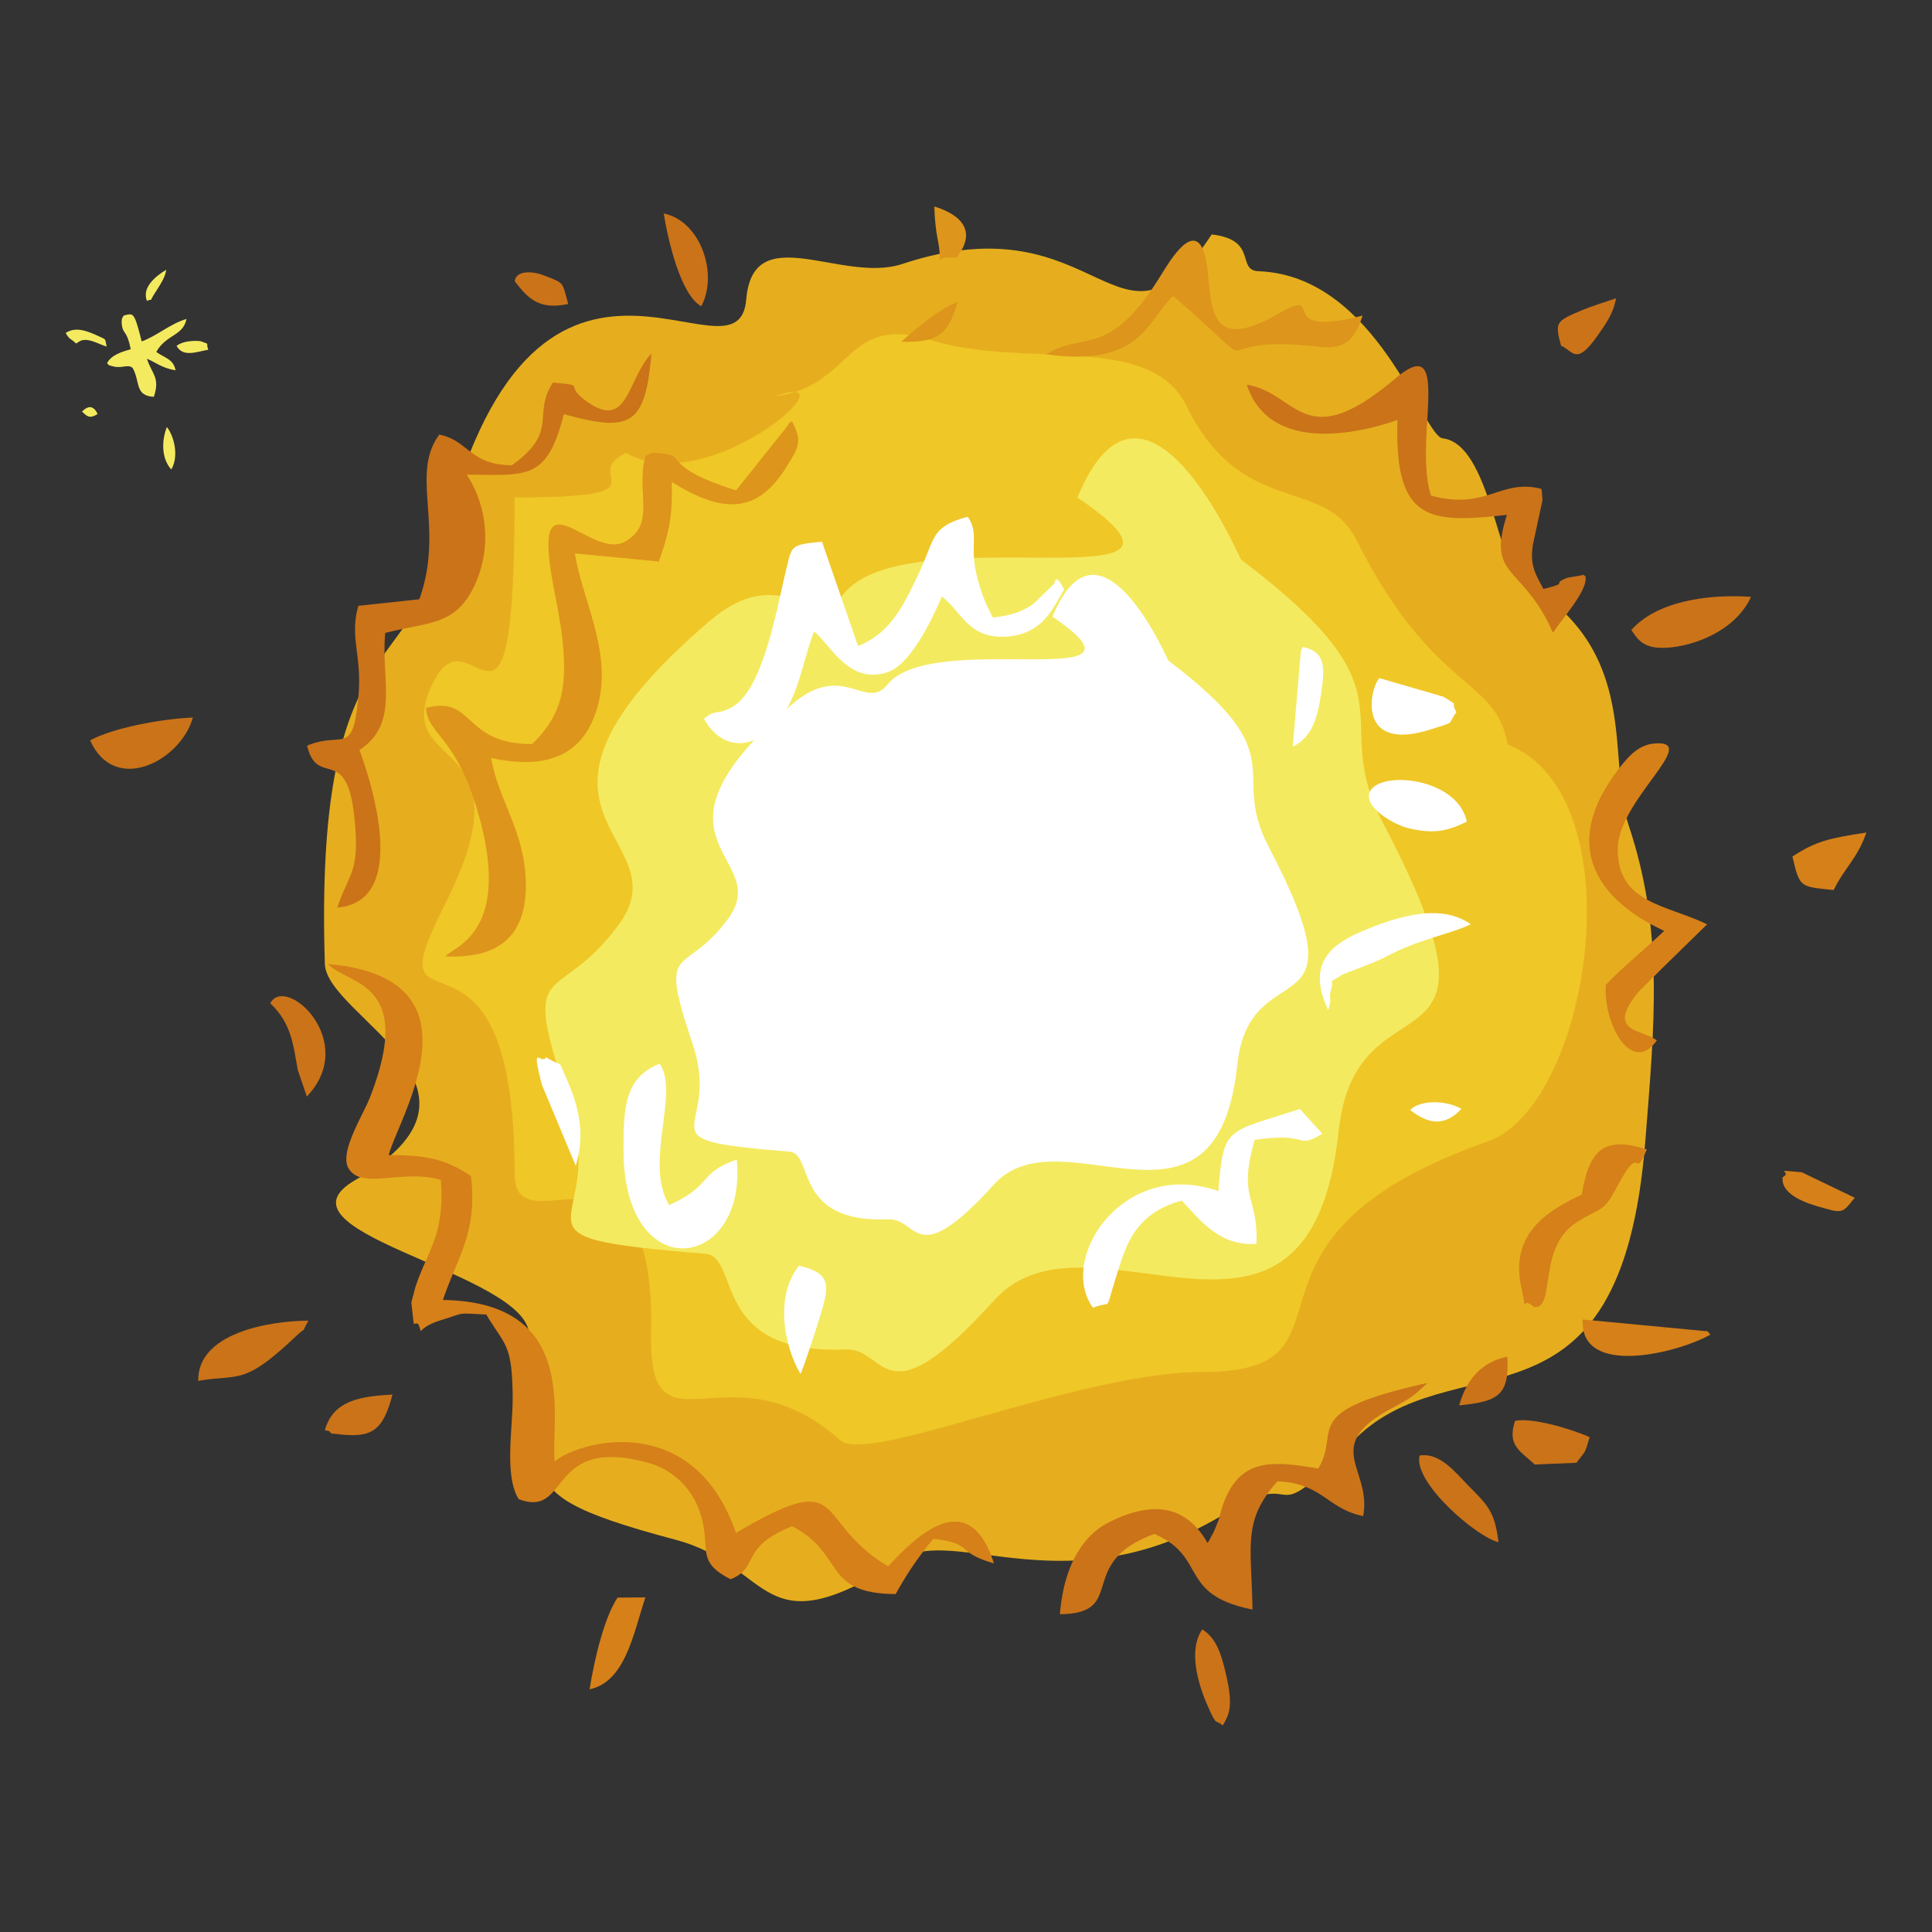 <svg id="Layer_1" data-name="Layer 1" xmlns="http://www.w3.org/2000/svg" width="500" height="500" viewBox="0 0 500 500"><rect x="0" y="0" width="500" height="500" fill="#333333" stroke="none"/><path d="M313.59,60.67c-24.37,36.88-28.38-9.53-80.06,7.64-15.68,5.21-38.65-11.9-40.41,9.21-2.11,25.4-55.58-35.63-79.05,64.27-7.8,33.17-32.69,22.13-30,107.65.44,13.68,49.12,32.23,7.93,55.92-23,13.21,39.85,23.16,44.67,38.4,11.91,37.66-14.88,40.67,38.14,54.72,25.69,6.81,21.42,29,58.43,5.07,13.88-9,43.63,13,84.38-12.19,20.27-12.54,9.13,6.5,32-17.86,26.06-27.8,69.86,2.56,76.2-78.33,2.39-30.48,4.83-54.23-4.35-81.66-5.77-17.25,3.63-45.19-27.7-63.29-6.21-3.58-8.18-35.37-20.41-36.78-5.06-.58-17.05-42.09-47.61-43.25C319.83,70,325.74,62.08,313.59,60.67Z" style="fill:#e6ae1e;fill-rule:evenodd"/><path d="M200.61,102.55c21.58-7.74-17.13,27-38.54,14.68-12.69,5.85,12,11.51-28.9,11.51,0,76.91-11.17,26.89-21.28,48.3-11.21,23.72,26.37,11.42,3.21,57.1-19.83,39.11,18.07-5.69,18.07,69.58,0,20.74,36.54-16.76,35.32,41-.73,34.41,20.11,2.28,48.94,28,7.27,6.48,61.64-17.66,93.93-17.66,44.17,0,1-34.15,73.71-59.67,26.45-9.29,38.89-89.4,5.09-102.74-3-17.63-19.08-13.07-39.08-52.84-8.53-17-29.54-5.34-44.12-34.91-9.37-19-41.85-9.37-66-16.87C218.51,81.05,221,99.94,200.61,102.55Z" style="fill:#efc727;fill-rule:evenodd"/><path d="M278.84,128.75c42.91,29.16-43.81,4.09-60.45,24.9-7.79,9.74-16.2-8.85-34.83,7.14-59.15,50.76-6.32,55.14-23.42,78.48-16.23,22.16-26,7-12.93,45.93,11.11,33.14-21.38,34.65,35.3,39.27,9.27.75,1.14,26.27,36.35,24.77,10.83-.47,9.33,19.49,38.48-12.78,24.67-27.31,81.58,27.09,89.11-43.8C351,250,394.32,282.44,358,213.14c-15-28.61,10.58-32.51-36.81-68.31C320.89,144.59,296.18,86.7,278.84,128.75Z" style="fill:#f4ea60;fill-rule:evenodd"/><path d="M114.1,305.37c1,14.39-3.37,18-6.59,27.7,0,0-1.06,4-1.06,4l.61,5.45c.38.16,1-.2,1.22.21,1.44,3.37-1.12,1.05,6-1.12,6.45-2,3.67-1.78,11.57-1.41,4.78,8.05,6.66,7.38,6.83,21,.1,8.27-2.28,20.59,1.55,26.77,13.52,5.15,7.12-16.89,33.95-9.27a19.58,19.58,0,0,1,12.72,12c3.61,10-1.42,13.09,8.17,18,7.73-3.05,2.08-8.14,15.92-13.7,13.86,7.11,7.57,17.41,26.82,17.54a86.82,86.82,0,0,1,9.75-14.3c10.66,1.23,5.44,3.43,15.66,6.35-6.73-21.24-21.3-5.68-27.37.78-19.89-11.85-9.87-26-39.39-8.65-10.94-31.89-40.58-23.86-46.91-18.48-1.13-10.67,6.88-41.28-28.93-41.81,3.86-11.34,9-17.43,7.25-32.11-6.32-4.09-10.89-5.44-21.28-5.37,2.59-9.9,25.7-45.89-15.71-49.46,5.19,5.54,22.61,4.32,10.89,34.45-1.86,4.79-8,14.23-5.59,18.39C93.52,308.11,104.18,302.43,114.1,305.37Z" style="fill:#d68019;fill-rule:evenodd"/><path d="M190.49,126.92c-19.63-6.22-12.38-9-19.28-9.6-3.19-.3-2.69.06-4.2.72-2.47,9.64,2.78,17.28-5,22-9,5.51-24.42-19-18.94,10.77.94,5.1,2,10.09,2.52,15,1.46,13.57-1,20-7.85,26.75-18.12.06-14.84-12.7-27.49-9.36.47,7.35,8.46,7.14,14.28,30.12,7.26,28.67-7.61,31.86-9.25,34.19,13.77.61,21-5.18,20.81-18.92-.23-13.42-7.1-21.44-9-32.42,12.6,2.71,24.1.85,27.81-14.27,3.33-13.61-4.12-26.43-6.14-38.68l21.74,2.1c2.61-7.43,3.58-11.38,3.35-20.58,13.35,8.26,22.16,8.27,29.75-4,2.92-4.71,4.2-6.35,1.37-11.71-.35.32-.88.34-1,1Z" style="fill:#dd951b;fill-rule:evenodd"/><path d="M143.1,99c-5.51,8.43,1.76,12.54-10.62,21.4-10.79,0-11.3-6.48-18.78-7.92-7.7,10.26,1.45,24.18-5.18,42.61l-15.77,1.7c-2.37,8.3,1,12.69,0,23.49-1.46,15.76-4,8.8-13.28,12.7,2.69,11.05,10.12-.34,12.16,17.91,1.65,14.81-1.11,14.53-4.36,24,20.93-1.75,6.1-39.63,5.76-40.81,10.49-6.78,5.51-18.26,6.67-30.27,11.33-2.91,18.11-1.79,23.09-12.24a29.67,29.67,0,0,0-2-28.73c15.75.09,20.73,1.58,25.14-15.67,17.46,4.9,21.07,2.73,22.67-15.68-6.48,6.83-6,20.4-17.13,12.12C145.77,99.37,152.19,99.86,143.1,99Z" style="fill:#cb7319;fill-rule:evenodd"/><path d="M222.06,167.2l-9.33-27c-8.54.82-7.73.86-9.56,8.46-2.13,8.81-5.67,29.59-13.5,34.21-4,2.38-4.44.46-7.47,3.17,5,8.84,13.65,7.82,19.53.24,5.07-6.53,5.76-14.46,8.94-22.82,3.89,2.76,9,14.16,19.27,10.4,5.57-2,11-12.82,13.81-19.49,5.32,4.21,6.8,10.6,16,10.41,10.05-.22,12.88-7.74,15.05-11.18a7,7,0,0,1,.63-1c-.58-.82-2-4.45-2.59-1.54l-5.44,5.27c-3.44,2.19-5.39,2.83-10.43,3.5a42.91,42.91,0,0,1-4.53-12.49c-1.22-6.73.81-9.59-2-13.6-9.93,2.68-8.26,5.67-13.11,15.61C233.36,157.66,230.08,163.94,222.06,167.2Z" style="fill:#fff;fill-rule:evenodd"/><path d="M341.16,380.05c-11.67-1.95-20.3-2.95-24.66,9.39-.47,1.32-1.06,3.79-1.15,4.05l-1.2,2.89c-.22.48-.6,1.07-.79,1.46a7.14,7.14,0,0,1-.85,1.48c-4.86-8.57-12.73-11.75-25.4-5.41-7.43,3.71-11.88,12.14-12.8,23.85,17.74-.19,3.78-13.24,24.45-20.77,13.88,6,6,15.68,25.39,19.56-.29-17-2.62-22.87,6.45-33.19,11.74.53,12.82,7.09,22.18,9,2.36-12.17-11-18.08,7.42-27.91,5.28-2.83,5.42-3,9.23-6.55C335.51,365.45,347.25,370.05,341.16,380.05Z" style="fill:#cb7319;fill-rule:evenodd"/><path d="M322.67,99.55c7,21.49,38.65,9.19,39,9.14-.88,26.53,8.43,26.75,28.32,24.56-5.14,16.13,3.39,12.72,11.24,29a7.92,7.92,0,0,0,.72,1.47c2.15-3.42,9.27-11.16,8.34-14.64-.27-.13-.78-.5-.87-.2l-3.77.64c-4.53,1.79.86,1.17-6.22,2.91-1.93-3.73-3.59-5.95-2.7-11.56l2.47-11.45c0-.41-.1-1.1-.11-1.44a6.36,6.36,0,0,0-.19-1.46c-10.57-2.74-14.08,5.62-28.54,1.75-4.69-14,5.81-43-9.14-30.4C337.25,118.13,336,101.71,322.67,99.55Z" style="fill:#cb7319;fill-rule:evenodd"/><path d="M315.31,308.25c-24.55-8.59-41.69,17.36-32.47,30.19,5.19-2,3.05,1.32,5.68-6.93s4.39-17.24,17.32-20.81c4.84,5.08,9.55,11.79,19.32,11.23.53-12.69-4.89-11.21-.46-26.94,14.85-2.15,10.35,2.69,17.53-1.58L336.38,287C317.25,293.28,316.7,291.23,315.31,308.25Z" style="fill:#fff;fill-rule:evenodd"/><path d="M430.68,240.94c-5.26,4.94-11.14,9.71-15.09,13.94-.72,10.17,6.76,23.54,13.19,14.39-3.78-3-13.48-2-4.65-12.67.13-.15,6.06-6.05,6.17-6.15l11.51-11.24c-10.66-5.14-23.2-5.41-23.14-19.52.05-12.57,21.61-28.15,9.65-27.29-4.19.3-6.78,3.24-9.11,6.21C396.51,227.65,429.81,240.18,430.68,240.94Z" style="fill:#d68019;fill-rule:evenodd"/><path d="M161.36,297.59c0,35.8,32.07,31.3,29.31,2.52-10.07,3.42-6.14,6.7-17.5,11.78-6.61-11,2.8-29-2.44-36.6C161.63,278.89,161.36,286.62,161.36,297.59Z" style="fill:#fff;fill-rule:evenodd"/><path d="M270.81,91.7c24.95,3.51,26.19-9.21,32.83-15.08,27.4,23.73,4.4,9.38,38,13.15,6.76.76,9.08-2.23,11-8.1-24.22,6.26-8.4-8.19-22.21-.27-20.39,11.7-16.16-6.72-18.6-15.37-2.64-9.38-9,1.38-11.26,5C286.89,93.4,280.31,85.48,270.81,91.7Z" style="fill:#dd951b;fill-rule:evenodd"/><path d="M409.36,309.15c-8.08,3.82-18.74,9.71-15.68,23.84,2,9.2-.73,1.71,3.33,5.26,5.69.71.74-15.16,10.85-21.79,6.56-4.31,6.9-2.27,10.51-9.1,6.78-12.83,4.12-1,7.82-9.89C415,293.89,411.24,297.67,409.36,309.15Z" style="fill:#d68019;fill-rule:evenodd"/><path d="M343.74,261.39c1.08-3.21.16-3.35.56-4.64,1.44-4.56-1.32-1.57,2.85-4.38.57-.39,8.58-3.19,11.43-4.72,8.77-4.73,17-5.9,22.06-8.48-5.63-3.85-13.79-4.39-28.5,2C343.37,244.94,338.47,250.23,343.74,261.39Z" style="fill:#fff;fill-rule:evenodd"/><path d="M422.18,163.06c1.19,1.46,2.3,4.39,7.31,4.59,7.11.29,19.4-3.75,23.67-13.19C441.28,153.65,428.48,155.87,422.18,163.06Z" style="fill:#cb7319;fill-rule:evenodd"/><path d="M379.62,212.62c-2.58-12-24.43-13.43-25.33-6.93-.49,3.56,6.25,7.68,10.18,8.63C370.41,215.76,374.22,215.38,379.62,212.62Z" style="fill:#fff;fill-rule:evenodd"/><path d="M51.3,357.37c10.57-1.88,11.57,1.48,25.18-11.45,3.65-3.47.85.28,3.35-4.14C69.42,341.85,51.06,345.06,51.3,357.37Z" style="fill:#cb7319;fill-rule:evenodd"/><path d="M357,175.5c-2.49,2.43-6.21,19.56,13.41,13.23,6.7-2.16,3.93-.95,6.52-4.43-1.88-3.23,1.31-1.09-3.41-4Z" style="fill:#fff;fill-rule:evenodd"/><path d="M23.33,191.61c6.35,14.28,23.49,5.26,26.59-5.92C41.62,186.05,29.19,188.39,23.33,191.61Z" style="fill:#cb7319;fill-rule:evenodd"/><path d="M409.59,341.48c-.8,15.21,25,8.56,33.08,3.9-.39-.29-.95-1.24-1.16-.87Z" style="fill:#d68019;fill-rule:evenodd"/><path d="M207.16,355.59c.9-1.76,4.28-12.3,5.19-15.3,2.39-7.88,2.65-10.81-5.57-12.71C200.39,335.46,203,348.61,207.16,355.59Z" style="fill:#fff;fill-rule:evenodd"/><path d="M367.41,376.69c-1.84,6.86,14.78,21.18,20.41,22.42-1-8.15-3-9.73-7.82-14.64C376.78,381.21,372.68,375.82,367.41,376.69Z" style="fill:#cb7319;fill-rule:evenodd"/><path d="M69.94,259.65c5.61,5.27,6,11.18,7.12,17.24l2.35,6.9C93,269.48,73.92,252.07,69.94,259.65Z" style="fill:#cb7319;fill-rule:evenodd"/><path d="M392.09,367.72c-2,6.32,1,7.52,5.1,11.29l10.79-.44c2.51-3.4,2.06-2,3.41-6.64C406.37,369.69,396.33,366.79,392.09,367.72Z" style="fill:#cb7319;fill-rule:evenodd"/><path d="M159.83,413.46c-3.44,5.12-6,15.91-7.25,23.74,9.19-2,11.25-14,14.43-23.8Z" style="fill:#d68019;fill-rule:evenodd"/><path d="M463.87,221.67c1.94,8.13,1.89,7.75,10.67,8.67,2.8-5.7,6.36-8.48,8.46-14.88C473.38,216.94,469.94,217.7,463.87,221.67Z" style="fill:#d68019;fill-rule:evenodd"/><path d="M181.49,79.25c4.5-8.34-.22-22.12-9.72-24C172.85,62,176.14,76.38,181.49,79.25Z" style="fill:#cb7319;fill-rule:evenodd"/><path d="M149,301.7c2.37-7.67,1.06-14.68-2.17-22-2.83-6.36-.59-3-5.48-6.08-1.27,2.22-4.08-4.38-1.11,7.12Z" style="fill:#fff;fill-rule:evenodd"/><path d="M316.45,446.55c1.35-2.51,3-4.34.78-13.5-1.1-4.56-2.26-9-6.09-11.37-3.65,5.38-1.17,13.9,1.36,19.7S314.38,444.73,316.45,446.55Z" style="fill:#cb7319;fill-rule:evenodd"/><path d="M337.2,167.43c-.21.46-.52.62-.57,1.41l-2.07,24.41c5-2.5,6.48-7.48,7.39-14.08C342.9,172.35,343,168.79,337.2,167.43Z" style="fill:#fff;fill-rule:evenodd"/><path d="M84.07,370.16c.45.17,1.1,0,1.36.49s1,.38,1.41.43c9.45,1.28,12.23-.75,14.74-10.17C93.4,361.36,86.2,362.36,84.07,370.16Z" style="fill:#cb7319;fill-rule:evenodd"/><path d="M404,89.45c3.17,1.44,3.92,5.35,9.55-2.73,2-2.89,3.91-5.39,4.69-9.52-2.66.91-6.64,2.13-9.2,3.24C402.89,83.1,402.27,83.29,404,89.45Z" style="fill:#cb7319;fill-rule:evenodd"/><path d="M461.32,304.67c.15.35-1.29,4.5,8.85,7.46,6.92,2,6.45,2,9.84-2.15l-13.74-6.61C457.75,302.62,464.3,303.13,461.32,304.67Z" style="fill:#d68019;fill-rule:evenodd"/><path d="M377.63,363.71c9.87-1,13.07-2.39,12.47-12.6C383.25,352.47,379.45,357.22,377.63,363.71Z" style="fill:#cb7319;fill-rule:evenodd"/><path d="M133.21,72.78c3.5,4.62,6.47,7.49,13.84,5.88-1.64-5.81-.79-5.24-6.24-7.37C137.82,70.12,133.57,69.9,133.21,72.78Z" style="fill:#cb7319;fill-rule:evenodd"/><path d="M247.46,66.77c6.15-7.72-.08-11.63-5.64-13.32a51.73,51.73,0,0,0,.76,8C244.6,71.43,240.44,65.6,247.46,66.77Z" style="fill:#dd951b;fill-rule:evenodd"/><path d="M233.26,88.43c9.76.33,12.27-2.13,14.61-10.39C242.28,80.55,237.5,84.69,233.26,88.43Z" style="fill:#dd951b;fill-rule:evenodd"/><path d="M364.94,287.27c4.72,3.66,8.87,4.39,13.28-.3C374.23,284.66,367.49,284.62,364.94,287.27Z" style="fill:#fff;fill-rule:evenodd"/><path d="M40.49,91c2.53-4.47,6.89-4,7.78-8.46-4.4,1.33-7.54,4.34-11.6,5.82-2-7.94-2.14-7.25-4.64-6.71-.21.43-.77.69-.45,2.73s1.35,1.28,2.25,6C31.66,91,28.77,91.85,27.7,94c.68.5-.21.4,1.77.86,2.21.53,3.68-.73,4.88.39,2,3.69.49,7.15,5.46,7.45,1.74-5.11-.62-6-1.77-9.86,2.35,1,3.9,2.42,7.39,3-.5-2.91-2.84-3.2-4.94-4.72ZM25.27,107.15c-1-2.09-2.29-2.39-4.06-.63,1.29,1.13,1.84,2,4.06.63ZM38,77.89c1.94-.9.33.78,1.81-1.61,1.62-2.62,2.85-4.19,3.23-6.48-2.82,1.69-6.4,4.64-5,8.09ZM52.25,88.43c2.23.8.91.12,1.65,2.09-3.23.56-6.5,2-8.21-1,1.92-1.55,5.81-1.4,6.56-1.13ZM44.33,121.5c2-3.37.79-8.52-1.14-11-1.45,3.69-1.37,8.24,1.14,11ZM25.51,87c2.06,1,1.58.37,2.1,2.69-2-.57-4.59-2.3-6.7-1.52l-.8.46c-.09.05-.27.19-.41.28-1.54-1.49-1.59-.81-2.7-2.74C19.51,84.49,22.47,85.58,25.51,87Z" style="fill:#f4ea60;fill-rule:evenodd"/><path d="M272.38,159.61c30.36,20.62-31,2.89-42.76,17.61-5.51,6.88-11.46-6.26-24.63,5.05-41.84,35.9-4.47,39-16.56,55.51-11.49,15.67-18.37,5-9.15,32.49,7.85,23.44-15.12,24.51,25,27.77,6.55.54.8,18.59,25.71,17.52,7.66-.32,6.6,13.79,27.22-9,17.45-19.32,57.7,19.15,63-31,3.2-30.15,33.86-7.24,8.19-56.25-10.6-20.24,7.48-23-26-48.32C302.13,170.81,284.65,129.86,272.38,159.61Z" style="fill:#fff;fill-rule:evenodd"/></svg>